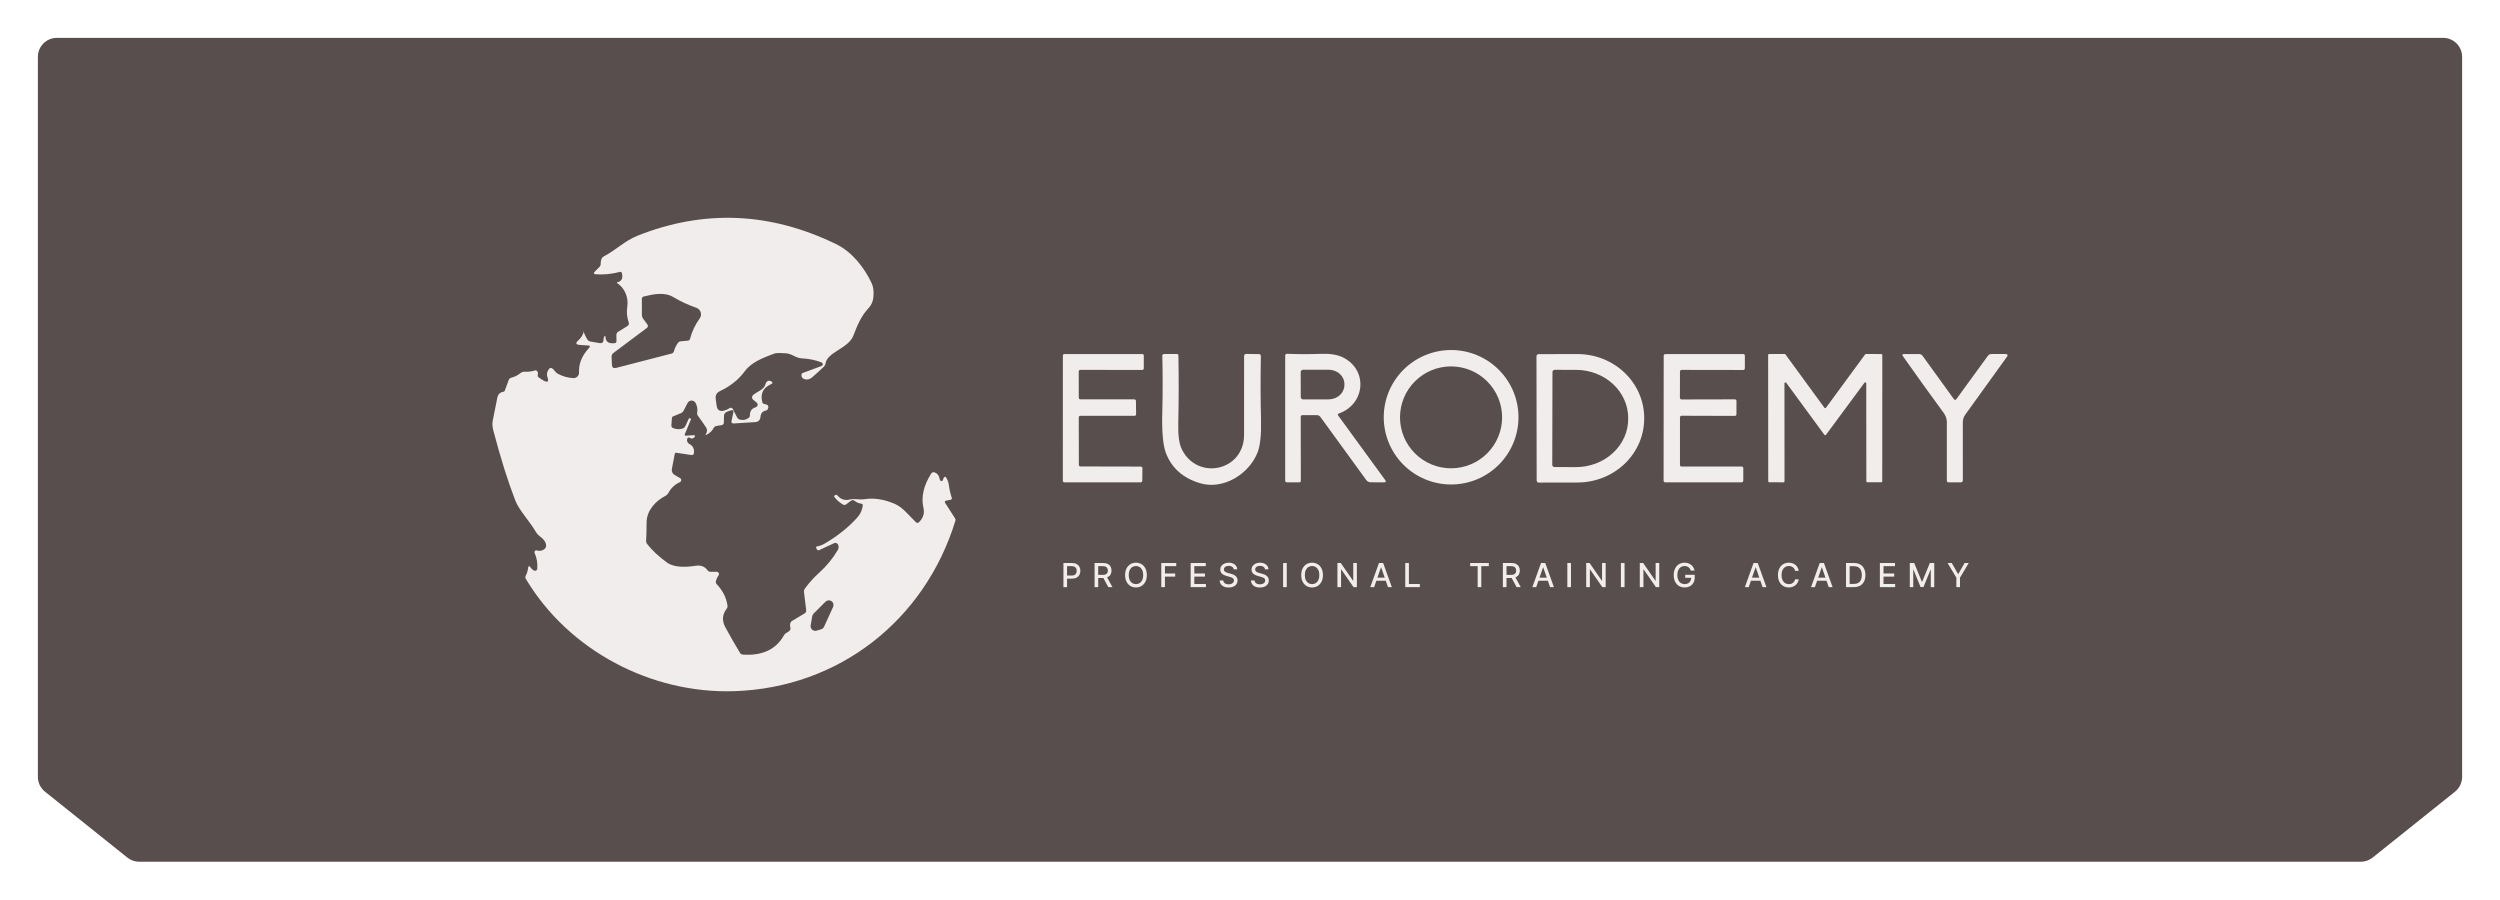 <svg width="264" height="95" viewBox="0 0 264 95" fill="none" xmlns="http://www.w3.org/2000/svg">
<g filter="url(#filter0_d_1515_80726)">
<path d="M14.702 87H249.298C249.753 87 250.193 86.845 250.548 86.562L259.249 79.6C259.724 79.221 260 78.646 260 78.039V2C260 0.895 259.105 0 258 0H6C4.895 0 4 0.895 4 2V78.039C4 78.646 4.276 79.221 4.751 79.6L13.452 86.562C13.807 86.845 14.247 87 14.702 87Z" fill="#594E4E"/>
<path d="M62.098 32.483L61.243 32.425C60.795 32.396 60.739 32.233 61.076 31.938C61.374 31.677 61.565 31.366 61.647 31.007C61.651 30.98 61.643 30.956 61.623 30.935C61.605 30.922 61.599 30.926 61.606 30.949C61.717 31.306 61.87 31.623 62.063 31.9C62.127 31.989 62.214 32.042 62.323 32.061L63.294 32.228C63.59 32.278 63.737 32.153 63.734 31.853C63.734 31.784 63.745 31.718 63.765 31.655C63.856 31.384 63.918 31.391 63.95 31.675C63.997 32.114 64.313 32.303 64.896 32.241C65.033 32.225 65.1 32.149 65.098 32.013L65.091 31.375C65.091 31.23 65.152 31.118 65.275 31.041L66.27 30.421C66.33 30.383 66.375 30.326 66.398 30.259C66.421 30.192 66.42 30.119 66.396 30.052C66.202 29.511 66.151 28.957 66.242 28.388C66.393 27.464 65.979 26.397 65.19 25.916C65.112 25.869 65.118 25.833 65.207 25.811C65.647 25.699 65.803 25.38 65.675 24.853C65.643 24.732 65.567 24.687 65.446 24.716C64.599 24.937 63.766 25.02 62.948 24.965C62.684 24.949 62.645 24.847 62.832 24.658L63.294 24.198C63.392 24.098 63.438 23.977 63.434 23.837C63.429 23.662 63.456 23.498 63.516 23.346C63.562 23.231 63.647 23.137 63.755 23.08C65.053 22.404 65.962 21.426 67.38 20.867C74.382 18.107 81.345 18.407 88.267 21.767C90.01 22.612 91.26 24.259 92.036 25.879C92.22 26.263 92.286 26.753 92.234 27.349C92.193 27.819 92.023 28.213 91.725 28.532C90.908 29.398 90.532 30.373 90.109 31.457C89.583 32.797 87.341 33.186 87.174 34.389C87.156 34.513 87.098 34.627 87.01 34.713C86.611 35.093 86.195 35.47 85.763 35.845C85.507 36.064 85.235 36.127 84.946 36.036C84.743 35.973 84.638 35.833 84.632 35.617C84.627 35.499 84.681 35.419 84.792 35.378L86.75 34.652C86.789 34.638 86.822 34.612 86.846 34.578C86.87 34.544 86.883 34.504 86.883 34.462C86.883 34.421 86.871 34.38 86.848 34.346C86.825 34.312 86.792 34.285 86.754 34.27C86.125 34.022 85.433 33.88 84.679 33.844C83.993 33.81 83.586 33.305 82.923 33.305C82.51 33.302 82.09 33.213 81.697 33.363C80.607 33.779 79.37 34.222 78.642 35.211C78.004 36.08 77.134 36.775 76.031 37.298C75.681 37.464 75.53 37.74 75.58 38.126L75.673 38.825C75.737 39.305 76.003 39.483 76.472 39.361C76.661 39.313 76.837 39.234 76.998 39.125C77.171 39.007 77.306 39.041 77.402 39.228L77.839 40.077C77.9 40.2 77.998 40.278 78.133 40.312C78.465 40.401 78.773 40.34 79.055 40.131C79.1 40.097 79.135 40.053 79.159 40.003C79.183 39.953 79.194 39.897 79.192 39.842C79.181 39.412 79.385 39.133 79.804 39.006C79.853 38.991 79.898 38.963 79.932 38.924C79.967 38.886 79.991 38.839 80.001 38.788C80.011 38.738 80.007 38.685 79.99 38.636C79.973 38.588 79.943 38.545 79.903 38.512L79.53 38.208C79.495 38.179 79.466 38.142 79.446 38.101C79.426 38.06 79.415 38.014 79.414 37.968C79.413 37.923 79.422 37.877 79.441 37.835C79.459 37.793 79.486 37.755 79.52 37.724C80.012 37.291 80.695 37.189 80.863 36.497C80.885 36.403 80.942 36.321 81.023 36.268C81.14 36.193 81.261 36.185 81.389 36.244C81.637 36.358 81.637 36.472 81.389 36.585C80.562 36.965 80.267 37.601 80.504 38.495C80.527 38.572 80.577 38.622 80.654 38.645L80.935 38.72C81.067 38.756 81.134 38.844 81.136 38.982C81.138 39.059 81.118 39.136 81.075 39.211C81.025 39.292 80.953 39.343 80.859 39.361C80.516 39.424 80.329 39.661 80.299 40.07C80.289 40.2 80.233 40.323 80.139 40.415C80.046 40.507 79.921 40.562 79.79 40.571L77.446 40.718C77.416 40.72 77.386 40.715 77.358 40.704C77.331 40.692 77.306 40.675 77.286 40.652C77.266 40.629 77.252 40.602 77.244 40.572C77.236 40.543 77.235 40.512 77.241 40.483L77.436 39.589C77.484 39.362 77.396 39.278 77.173 39.337C77.027 39.376 76.877 39.43 76.722 39.501C76.642 39.537 76.575 39.595 76.527 39.668C76.479 39.741 76.453 39.826 76.452 39.913L76.442 40.602C76.439 40.77 76.356 40.868 76.192 40.895L75.649 40.984C75.591 40.993 75.535 41.016 75.487 41.05C75.439 41.084 75.4 41.129 75.372 41.181C75.199 41.5 74.955 41.737 74.641 41.894C74.495 41.965 74.468 41.934 74.559 41.802C74.702 41.594 74.692 41.342 74.559 41.134C74.288 40.718 74.003 40.311 73.705 39.913C73.627 39.811 73.6 39.697 73.623 39.572C73.684 39.22 73.628 38.88 73.455 38.553C73.414 38.476 73.353 38.411 73.278 38.367C73.203 38.322 73.118 38.298 73.031 38.299C72.943 38.299 72.858 38.323 72.783 38.368C72.709 38.414 72.648 38.479 72.608 38.556L72.184 39.374C72.123 39.495 72.03 39.58 71.907 39.63L71.098 39.961C71.009 39.995 70.961 40.061 70.954 40.159L70.896 40.912C70.887 41.055 70.948 41.153 71.081 41.205C71.413 41.342 71.749 41.359 72.088 41.257C72.214 41.216 72.305 41.135 72.362 41.014L72.738 40.21C72.76 40.16 72.797 40.146 72.847 40.169L72.939 40.21C72.971 40.223 72.98 40.246 72.967 40.278L72.324 41.836C72.274 41.959 72.315 42.016 72.447 42.007L73.216 41.956C73.394 41.944 73.433 42.013 73.336 42.163C73.304 42.211 73.262 42.246 73.209 42.269C73.086 42.324 72.967 42.315 72.85 42.242C72.718 42.156 72.625 42.186 72.57 42.334C72.536 42.427 72.536 42.52 72.57 42.614C72.614 42.734 72.692 42.825 72.806 42.886C73.177 43.086 73.334 43.403 73.278 43.838C73.257 44.004 73.164 44.074 72.997 44.049L71.436 43.814C71.331 43.798 71.269 43.842 71.251 43.947L70.947 45.532C70.924 45.652 70.939 45.775 70.989 45.886C71.039 45.996 71.122 46.089 71.227 46.149L71.822 46.494C71.859 46.516 71.889 46.547 71.91 46.585C71.93 46.623 71.94 46.665 71.938 46.708C71.936 46.751 71.922 46.792 71.898 46.828C71.874 46.863 71.84 46.892 71.801 46.91C71.273 47.151 70.869 47.528 70.588 48.042C70.508 48.186 70.387 48.304 70.24 48.379C69.201 48.918 68.275 49.944 68.279 51.189C68.279 51.859 68.263 52.496 68.231 53.098C68.224 53.23 68.26 53.347 68.34 53.449C68.876 54.131 69.575 54.784 70.438 55.407C71.245 55.986 72.563 55.884 73.483 55.744C74.016 55.665 74.425 55.824 74.713 56.221C74.788 56.324 74.889 56.376 75.017 56.378L75.697 56.385C75.739 56.386 75.78 56.399 75.816 56.421C75.852 56.444 75.881 56.476 75.9 56.514C75.919 56.551 75.928 56.593 75.925 56.636C75.923 56.678 75.909 56.718 75.885 56.753C75.741 56.96 75.645 57.173 75.597 57.391C75.573 57.505 75.601 57.603 75.683 57.688C76.323 58.363 76.703 59.118 76.824 59.955C76.84 60.073 76.812 60.18 76.739 60.276C76.263 60.889 76.218 61.551 76.606 62.26C77.148 63.253 77.66 64.148 78.143 64.943C78.211 65.055 78.311 65.115 78.44 65.124C80.493 65.267 81.943 64.588 82.79 63.085C82.861 62.959 82.971 62.858 83.104 62.799C83.202 62.755 83.289 62.695 83.364 62.618C83.471 62.509 83.502 62.382 83.456 62.236C83.413 62.1 83.411 61.966 83.449 61.834C83.486 61.713 83.558 61.62 83.665 61.554L84.97 60.773C85.026 60.74 85.071 60.691 85.1 60.632C85.129 60.574 85.141 60.508 85.134 60.443L84.901 58.52C84.886 58.388 84.921 58.255 85.001 58.148C85.445 57.539 85.946 56.983 86.504 56.481C87.281 55.781 87.933 54.986 88.462 54.097C88.553 53.943 88.579 53.782 88.54 53.617C88.511 53.498 88.444 53.411 88.339 53.354C88.302 53.336 88.261 53.326 88.219 53.326C88.178 53.325 88.137 53.334 88.1 53.35L86.514 54.09C86.49 54.101 86.463 54.107 86.437 54.108C86.41 54.109 86.383 54.104 86.359 54.095C86.334 54.085 86.311 54.071 86.292 54.053C86.273 54.034 86.258 54.012 86.248 53.988L86.193 53.859C86.154 53.768 86.184 53.715 86.282 53.702C86.551 53.658 86.806 53.566 87.047 53.426C88.451 52.609 89.621 51.673 90.56 50.616C90.849 50.293 91.031 49.897 91.106 49.426C91.132 49.281 91.07 49.199 90.922 49.181C90.674 49.149 90.454 49.054 90.263 48.898C90.124 48.786 89.984 48.784 89.842 48.891L89.357 49.255C89.248 49.34 89.134 49.346 89.015 49.276C88.646 49.062 88.342 48.792 88.103 48.465C88.064 48.414 88.071 48.371 88.124 48.335L88.199 48.284C88.281 48.229 88.354 48.238 88.418 48.311C88.777 48.725 89.204 48.874 89.699 48.758C90.28 48.621 90.758 48.802 91.339 48.71C92.307 48.562 93.351 48.726 94.472 49.201C95.357 49.573 96.023 50.49 96.717 51.141C96.829 51.246 96.939 51.245 97.048 51.138C97.495 50.703 97.651 50.198 97.516 49.62C97.254 48.495 97.527 47.29 98.333 46.006C98.37 45.947 98.425 45.903 98.492 45.881C98.558 45.858 98.629 45.859 98.695 45.883C98.98 45.988 99.152 46.202 99.211 46.524C99.227 46.608 99.26 46.685 99.307 46.753C99.343 46.807 99.392 46.823 99.454 46.801C99.527 46.776 99.57 46.726 99.584 46.651C99.604 46.557 99.644 46.474 99.703 46.402C99.776 46.318 99.843 46.323 99.905 46.419C100.069 46.676 100.167 46.941 100.199 47.217C100.251 47.655 100.352 48.101 100.503 48.553C100.544 48.676 100.499 48.751 100.37 48.778L99.915 48.87C99.765 48.902 99.731 48.984 99.813 49.116L100.844 50.722C100.901 50.81 100.915 50.905 100.885 51.005C97.65 61.517 88.578 68.626 77.552 68.987C68.774 69.274 60.068 64.718 55.524 57.125C55.46 57.018 55.458 56.909 55.517 56.798C55.644 56.566 55.724 56.312 55.756 56.037C55.792 55.737 55.895 55.712 56.063 55.962C56.164 56.112 56.287 56.212 56.432 56.262C56.466 56.274 56.501 56.278 56.536 56.274C56.571 56.27 56.604 56.257 56.633 56.238C56.663 56.219 56.687 56.194 56.705 56.163C56.723 56.133 56.734 56.099 56.737 56.065C56.78 55.467 56.687 54.91 56.456 54.394C56.441 54.358 56.436 54.318 56.443 54.279C56.449 54.24 56.467 54.204 56.493 54.176C56.52 54.147 56.554 54.127 56.592 54.118C56.63 54.109 56.669 54.111 56.706 54.124C56.895 54.193 57.087 54.186 57.283 54.104C57.641 53.956 57.751 53.702 57.615 53.34C57.406 52.785 56.894 52.682 56.617 52.212C55.913 51.008 54.82 49.9 54.41 48.836C53.619 46.786 52.847 44.324 52.093 41.451C51.993 41.071 51.974 40.723 52.035 40.407C52.185 39.632 52.347 38.828 52.52 37.993C52.593 37.636 52.798 37.432 53.135 37.38C53.176 37.373 53.214 37.356 53.245 37.331C53.276 37.305 53.3 37.271 53.313 37.233L53.713 36.145C53.763 36.009 53.858 35.923 54 35.886C54.344 35.8 54.657 35.643 54.939 35.416C55.078 35.3 55.239 35.246 55.421 35.255C55.786 35.274 56.135 35.23 56.47 35.126C56.595 35.087 56.69 35.126 56.754 35.242C56.813 35.344 56.824 35.456 56.788 35.576C56.772 35.624 56.772 35.677 56.788 35.725C56.804 35.774 56.835 35.816 56.877 35.845C57.036 35.966 57.198 36.073 57.362 36.166C57.838 36.441 57.985 36.319 57.803 35.801C57.703 35.517 57.763 35.235 57.984 34.955C58.082 34.833 58.194 34.817 58.322 34.908C58.422 34.98 58.509 35.069 58.582 35.174C58.669 35.301 58.785 35.405 58.92 35.477C59.453 35.757 59.999 35.907 60.557 35.927C60.635 35.93 60.714 35.916 60.787 35.886C60.86 35.857 60.926 35.813 60.981 35.757C61.037 35.701 61.08 35.634 61.108 35.561C61.136 35.487 61.148 35.409 61.144 35.331C61.101 34.414 61.454 33.552 62.204 32.742C62.349 32.583 62.314 32.497 62.098 32.483ZM68.316 30.625L64.773 33.278C64.636 33.38 64.573 33.517 64.582 33.687L64.619 34.522C64.633 34.813 64.782 34.922 65.067 34.85L70.91 33.339C71.049 33.305 71.136 33.218 71.173 33.077C71.25 32.781 71.387 32.496 71.583 32.221C71.658 32.114 71.76 32.055 71.89 32.044L72.625 31.975C72.759 31.964 72.842 31.893 72.874 31.764C73.068 31.012 73.406 30.299 73.889 29.626C73.956 29.533 74 29.425 74.018 29.312C74.036 29.199 74.027 29.083 73.993 28.974C73.958 28.864 73.898 28.765 73.817 28.683C73.737 28.601 73.639 28.538 73.53 28.501C72.653 28.194 71.855 27.823 71.135 27.389C70.151 26.796 68.996 27.069 67.985 27.308C67.848 27.339 67.78 27.426 67.78 27.567L67.783 29.268C67.783 29.404 67.823 29.528 67.903 29.64L68.368 30.267C68.407 30.322 68.424 30.39 68.415 30.456C68.405 30.523 68.37 30.584 68.316 30.625ZM87.973 60.098C88.023 59.992 88.034 59.872 88.004 59.76C87.973 59.647 87.904 59.548 87.807 59.481C87.711 59.415 87.594 59.384 87.478 59.395C87.361 59.407 87.252 59.459 87.17 59.542L85.916 60.794C85.844 60.865 85.795 60.957 85.776 61.056L85.605 62.042C85.591 62.125 85.599 62.21 85.627 62.289C85.655 62.369 85.703 62.44 85.766 62.495C85.83 62.551 85.906 62.59 85.989 62.608C86.071 62.625 86.157 62.622 86.237 62.597L86.713 62.454C86.78 62.434 86.842 62.399 86.895 62.353C86.948 62.306 86.991 62.249 87.02 62.185L87.973 60.098Z" fill="#F2EDED"/>
<path d="M160.352 40.062C160.352 41.945 159.602 43.751 158.268 45.082C156.934 46.413 155.125 47.161 153.238 47.161C151.351 47.161 149.542 46.413 148.208 45.082C146.874 43.751 146.124 41.945 146.124 40.062C146.124 38.179 146.874 36.374 148.208 35.042C149.542 33.711 151.351 32.963 153.238 32.963C155.125 32.963 156.934 33.711 158.268 35.042C159.602 36.374 160.352 38.179 160.352 40.062ZM158.623 40.072C158.623 38.645 158.055 37.277 157.044 36.268C156.033 35.259 154.661 34.692 153.231 34.692C151.801 34.692 150.43 35.259 149.419 36.268C148.408 37.277 147.84 38.645 147.84 40.072C147.84 41.499 148.408 42.868 149.419 43.877C150.43 44.886 151.801 45.453 153.231 45.453C154.661 45.453 156.033 44.886 157.044 43.877C158.055 42.868 158.623 41.499 158.623 40.072Z" fill="#F2EDED"/>
<path d="M114.081 38.166L119.791 38.173C119.834 38.173 119.875 38.19 119.906 38.22C119.936 38.25 119.954 38.291 119.955 38.333L119.972 39.745C119.972 39.767 119.968 39.788 119.96 39.809C119.952 39.829 119.94 39.847 119.925 39.863C119.91 39.879 119.892 39.891 119.871 39.899C119.851 39.908 119.83 39.912 119.808 39.912H114.081C114.038 39.912 113.996 39.929 113.965 39.96C113.935 39.991 113.917 40.032 113.917 40.076L113.928 45.095C113.928 45.138 113.945 45.18 113.976 45.211C114.006 45.241 114.048 45.258 114.092 45.258L120.478 45.272C120.52 45.273 120.561 45.291 120.591 45.321C120.621 45.352 120.638 45.393 120.638 45.436L120.624 46.772C120.624 46.815 120.606 46.856 120.575 46.886C120.545 46.916 120.503 46.933 120.46 46.933H112.4C112.357 46.933 112.315 46.915 112.284 46.885C112.253 46.854 112.236 46.812 112.236 46.769L112.24 33.553C112.24 33.532 112.244 33.51 112.252 33.49C112.26 33.471 112.272 33.453 112.288 33.437C112.303 33.422 112.321 33.41 112.341 33.402C112.361 33.394 112.382 33.389 112.404 33.389L120.621 33.386C120.643 33.386 120.664 33.39 120.684 33.398C120.704 33.407 120.722 33.419 120.737 33.434C120.752 33.449 120.764 33.467 120.773 33.487C120.781 33.507 120.785 33.528 120.785 33.55L120.782 34.903C120.782 34.947 120.764 34.988 120.734 35.019C120.703 35.05 120.661 35.067 120.618 35.067L114.078 35.057C114.034 35.057 113.993 35.074 113.962 35.105C113.931 35.135 113.914 35.177 113.914 35.22L113.917 38.003C113.917 38.046 113.935 38.088 113.965 38.118C113.996 38.149 114.038 38.166 114.081 38.166Z" fill="#F2EDED"/>
<path d="M124.807 43.458C126.447 46.772 131.364 45.76 131.374 41.927C131.381 39.143 131.382 36.368 131.377 33.604C131.377 33.452 131.454 33.376 131.606 33.376L132.928 33.393C133.077 33.393 133.149 33.468 133.147 33.618C133.104 35.966 133.11 38.196 133.164 40.308C133.205 41.912 133.079 43.081 132.785 43.813C131.883 46.066 129.18 47.764 126.717 47.025C124.924 46.486 123.726 45.425 123.122 43.843C122.812 43.025 122.684 41.604 122.736 39.581C122.791 37.536 122.792 35.538 122.74 33.587C122.735 33.453 122.8 33.386 122.934 33.386L124.277 33.383C124.382 33.383 124.435 33.435 124.438 33.539C124.486 35.944 124.481 38.345 124.424 40.741C124.394 41.98 124.522 42.885 124.807 43.458Z" fill="#F2EDED"/>
<path d="M141.365 39.67C141.345 39.677 141.327 39.688 141.313 39.703C141.299 39.717 141.288 39.735 141.282 39.755C141.276 39.775 141.275 39.795 141.279 39.816C141.282 39.836 141.291 39.855 141.303 39.871L146.268 46.68C146.393 46.853 146.349 46.938 146.135 46.936L144.723 46.929C144.638 46.928 144.555 46.907 144.48 46.869C144.404 46.831 144.339 46.775 144.289 46.708L139.444 40.042C139.346 39.905 139.212 39.837 139.041 39.837H137.538C137.514 39.837 137.49 39.842 137.468 39.851C137.447 39.859 137.427 39.873 137.41 39.889C137.393 39.906 137.38 39.925 137.37 39.947C137.361 39.968 137.357 39.991 137.357 40.014L137.367 46.755C137.367 46.876 137.308 46.936 137.189 46.936L135.894 46.933C135.776 46.933 135.717 46.873 135.717 46.755V33.567C135.717 33.426 135.787 33.358 135.928 33.362C137.092 33.41 138.282 33.411 139.496 33.365C140.468 33.331 141.243 33.458 141.819 33.744C144.501 35.077 144.163 38.705 141.365 39.67ZM137.353 35.292L137.36 37.931C137.36 37.963 137.366 37.995 137.379 38.025C137.391 38.055 137.409 38.082 137.432 38.105C137.455 38.127 137.482 38.145 137.512 38.158C137.542 38.17 137.574 38.177 137.606 38.177L140.312 38.173C140.753 38.172 141.175 38.013 141.485 37.729C141.796 37.446 141.97 37.062 141.969 36.663V36.547C141.969 36.349 141.926 36.153 141.842 35.97C141.758 35.788 141.635 35.622 141.481 35.482C141.326 35.342 141.143 35.232 140.941 35.157C140.74 35.081 140.523 35.043 140.305 35.043L137.599 35.047C137.567 35.047 137.535 35.053 137.505 35.065C137.475 35.078 137.448 35.096 137.425 35.118C137.402 35.141 137.384 35.168 137.372 35.198C137.36 35.228 137.353 35.26 137.353 35.292Z" fill="#F2EDED"/>
<path d="M162.252 33.618C162.252 33.559 162.275 33.503 162.317 33.461C162.358 33.42 162.415 33.396 162.474 33.396L166.564 33.389C168.434 33.386 170.228 34.094 171.552 35.355C172.877 36.617 173.623 38.329 173.626 40.117V40.199C173.628 41.084 173.447 41.961 173.094 42.78C172.741 43.599 172.223 44.343 171.569 44.97C170.915 45.597 170.138 46.095 169.283 46.435C168.428 46.776 167.511 46.952 166.584 46.953L162.494 46.96C162.435 46.96 162.379 46.937 162.337 46.895C162.296 46.853 162.272 46.797 162.272 46.738L162.252 33.618ZM163.94 35.289L163.919 45.088C163.919 45.15 163.944 45.21 163.988 45.254C164.032 45.298 164.092 45.323 164.155 45.323L166.413 45.327C167.138 45.328 167.855 45.198 168.525 44.944C169.194 44.69 169.803 44.316 170.316 43.845C170.829 43.374 171.237 42.814 171.515 42.198C171.793 41.582 171.937 40.921 171.938 40.253V40.151C171.941 38.803 171.362 37.508 170.33 36.553C169.298 35.598 167.896 35.06 166.434 35.057L164.175 35.053C164.113 35.053 164.053 35.078 164.009 35.122C163.964 35.166 163.94 35.226 163.94 35.289Z" fill="#F2EDED"/>
<path d="M177.576 45.269L183.921 45.265C183.967 45.265 184.01 45.283 184.042 45.315C184.074 45.347 184.092 45.391 184.092 45.436L184.089 46.762C184.089 46.807 184.071 46.851 184.039 46.883C184.007 46.915 183.963 46.933 183.918 46.933L175.847 46.936C175.802 46.936 175.758 46.918 175.726 46.886C175.694 46.854 175.676 46.811 175.676 46.766L175.687 33.563C175.687 33.518 175.705 33.475 175.737 33.443C175.769 33.411 175.812 33.393 175.858 33.393L184.089 33.386C184.134 33.386 184.177 33.404 184.209 33.436C184.241 33.468 184.259 33.511 184.259 33.556L184.256 34.9C184.256 34.945 184.238 34.989 184.206 35.02C184.174 35.052 184.131 35.07 184.085 35.07L177.576 35.06C177.531 35.06 177.487 35.078 177.455 35.11C177.423 35.142 177.405 35.185 177.405 35.231L177.398 38.013C177.398 38.058 177.416 38.102 177.449 38.133C177.481 38.165 177.524 38.183 177.569 38.183L183.2 38.17C183.246 38.17 183.289 38.188 183.321 38.22C183.353 38.252 183.371 38.295 183.371 38.34L183.368 39.748C183.368 39.794 183.35 39.837 183.318 39.869C183.286 39.901 183.242 39.919 183.197 39.919L177.576 39.902C177.531 39.902 177.487 39.92 177.455 39.952C177.423 39.984 177.405 40.027 177.405 40.072V45.098C177.405 45.143 177.423 45.187 177.455 45.219C177.487 45.251 177.531 45.269 177.576 45.269Z" fill="#F2EDED"/>
<path d="M188.438 36.489L188.445 46.827C188.445 46.855 188.434 46.882 188.414 46.902C188.394 46.922 188.367 46.933 188.339 46.933L186.832 46.926C186.804 46.926 186.777 46.915 186.757 46.895C186.738 46.875 186.726 46.848 186.726 46.82L186.716 33.488C186.716 33.46 186.727 33.433 186.747 33.414C186.767 33.394 186.794 33.383 186.822 33.383L188.455 33.379C188.472 33.379 188.489 33.383 188.503 33.391C188.518 33.399 188.531 33.41 188.541 33.423L192.655 39.056C192.664 39.07 192.677 39.081 192.692 39.088C192.707 39.096 192.723 39.099 192.74 39.099C192.757 39.099 192.773 39.096 192.788 39.088C192.803 39.081 192.816 39.07 192.825 39.056L196.96 33.423C196.97 33.41 196.982 33.399 196.997 33.391C197.012 33.383 197.029 33.379 197.045 33.379L198.665 33.389C198.693 33.389 198.72 33.401 198.74 33.42C198.76 33.44 198.771 33.467 198.771 33.495L198.764 46.82C198.764 46.834 198.761 46.848 198.756 46.861C198.751 46.873 198.743 46.885 198.733 46.895C198.723 46.905 198.711 46.912 198.699 46.918C198.686 46.923 198.672 46.926 198.658 46.926L197.192 46.929C197.164 46.929 197.137 46.918 197.117 46.898C197.097 46.878 197.086 46.852 197.086 46.824L197.076 36.482C197.076 36.46 197.069 36.438 197.055 36.42C197.042 36.403 197.024 36.389 197.002 36.383C196.981 36.376 196.959 36.376 196.937 36.383C196.916 36.389 196.898 36.403 196.885 36.421L192.825 41.914C192.816 41.927 192.803 41.938 192.788 41.945C192.773 41.953 192.757 41.957 192.74 41.957C192.723 41.957 192.707 41.953 192.692 41.945C192.677 41.938 192.664 41.927 192.655 41.914L188.63 36.427C188.616 36.41 188.598 36.396 188.577 36.389C188.556 36.383 188.533 36.383 188.512 36.389C188.491 36.396 188.472 36.409 188.459 36.427C188.446 36.445 188.438 36.467 188.438 36.489Z" fill="#F2EDED"/>
<path d="M206.602 38.132L209.913 33.584C210.009 33.45 210.14 33.383 210.306 33.383L211.85 33.386C211.878 33.386 211.905 33.394 211.928 33.408C211.951 33.422 211.97 33.442 211.983 33.467C211.996 33.491 212.001 33.518 212 33.545C211.998 33.572 211.989 33.599 211.973 33.621L207.528 39.793C207.36 40.025 207.27 40.306 207.272 40.594L207.275 46.738C207.275 46.79 207.255 46.839 207.218 46.876C207.182 46.912 207.132 46.933 207.08 46.933L205.772 46.936C205.647 46.936 205.585 46.875 205.587 46.752C205.596 44.72 205.596 42.666 205.587 40.591C205.587 40.231 205.47 39.893 205.235 39.575C203.794 37.613 202.364 35.625 200.947 33.611C200.845 33.466 200.884 33.392 201.063 33.389L202.632 33.386C202.8 33.386 202.934 33.453 203.032 33.587L206.319 38.132C206.412 38.264 206.506 38.264 206.602 38.132Z" fill="#F2EDED"/>
<path d="M112.298 58V55.455H113.206C113.404 55.455 113.568 55.491 113.698 55.563C113.828 55.635 113.925 55.733 113.99 55.858C114.054 55.983 114.087 56.123 114.087 56.279C114.087 56.435 114.054 56.576 113.989 56.701C113.924 56.825 113.826 56.924 113.695 56.997C113.565 57.069 113.401 57.105 113.204 57.105H112.58V56.779H113.169C113.295 56.779 113.396 56.758 113.474 56.715C113.552 56.671 113.609 56.611 113.646 56.536C113.682 56.461 113.7 56.375 113.7 56.279C113.7 56.182 113.682 56.097 113.646 56.023C113.609 55.948 113.551 55.89 113.473 55.847C113.395 55.805 113.292 55.784 113.165 55.784H112.682V58H112.298Z" fill="#F2EDED"/>
<path d="M115.587 58V55.455H116.494C116.692 55.455 116.855 55.489 116.985 55.556C117.116 55.624 117.214 55.718 117.279 55.839C117.343 55.958 117.376 56.096 117.376 56.252C117.376 56.408 117.343 56.545 117.277 56.664C117.213 56.782 117.115 56.873 116.984 56.939C116.854 57.004 116.69 57.037 116.493 57.037H115.806V56.706H116.458C116.583 56.706 116.684 56.688 116.762 56.653C116.84 56.617 116.898 56.565 116.934 56.497C116.971 56.429 116.989 56.348 116.989 56.252C116.989 56.156 116.97 56.073 116.933 56.003C116.897 55.932 116.839 55.878 116.76 55.841C116.682 55.803 116.58 55.784 116.453 55.784H115.971V58H115.587ZM116.844 56.852L117.472 58H117.035L116.418 56.852H116.844Z" fill="#F2EDED"/>
<path d="M121.104 56.727C121.104 56.999 121.054 57.233 120.955 57.428C120.855 57.623 120.719 57.773 120.546 57.878C120.374 57.983 120.178 58.035 119.958 58.035C119.738 58.035 119.541 57.983 119.368 57.878C119.195 57.773 119.059 57.623 118.96 57.427C118.861 57.231 118.811 56.998 118.811 56.727C118.811 56.456 118.861 56.222 118.96 56.028C119.059 55.832 119.195 55.682 119.368 55.578C119.541 55.472 119.738 55.42 119.958 55.42C120.178 55.42 120.374 55.472 120.546 55.578C120.719 55.682 120.855 55.832 120.955 56.028C121.054 56.222 121.104 56.456 121.104 56.727ZM120.724 56.727C120.724 56.52 120.69 56.346 120.623 56.204C120.557 56.062 120.466 55.954 120.35 55.881C120.234 55.807 120.104 55.77 119.958 55.77C119.811 55.77 119.68 55.807 119.565 55.881C119.45 55.954 119.359 56.062 119.292 56.204C119.226 56.346 119.192 56.52 119.192 56.727C119.192 56.934 119.226 57.109 119.292 57.252C119.359 57.394 119.45 57.501 119.565 57.575C119.68 57.648 119.811 57.684 119.958 57.684C120.104 57.684 120.234 57.648 120.35 57.575C120.466 57.501 120.557 57.394 120.623 57.252C120.69 57.109 120.724 56.934 120.724 56.727Z" fill="#F2EDED"/>
<path d="M122.633 58V55.455H124.211V55.785H123.017V56.561H124.098V56.89H123.017V58H122.633Z" fill="#F2EDED"/>
<path d="M125.734 58V55.455H127.329V55.785H126.118V56.561H127.246V56.89H126.118V57.669H127.344V58H125.734Z" fill="#F2EDED"/>
<path d="M130.281 56.123C130.268 56.006 130.213 55.914 130.117 55.85C130.021 55.784 129.9 55.752 129.754 55.752C129.649 55.752 129.559 55.768 129.483 55.801C129.407 55.834 129.347 55.878 129.305 55.935C129.264 55.992 129.243 56.056 129.243 56.128C129.243 56.189 129.257 56.241 129.285 56.285C129.314 56.329 129.352 56.366 129.398 56.395C129.446 56.424 129.496 56.449 129.55 56.469C129.604 56.488 129.656 56.504 129.705 56.516L129.954 56.581C130.035 56.6 130.118 56.627 130.204 56.661C130.289 56.695 130.368 56.74 130.441 56.796C130.514 56.851 130.573 56.92 130.618 57.002C130.663 57.084 130.686 57.182 130.686 57.297C130.686 57.441 130.649 57.569 130.574 57.681C130.5 57.792 130.393 57.881 130.252 57.945C130.112 58.01 129.943 58.042 129.744 58.042C129.553 58.042 129.388 58.012 129.249 57.952C129.11 57.891 129.001 57.805 128.922 57.694C128.844 57.582 128.8 57.45 128.792 57.297H129.177C129.185 57.389 129.214 57.465 129.267 57.526C129.32 57.587 129.387 57.632 129.469 57.662C129.552 57.691 129.643 57.705 129.741 57.705C129.85 57.705 129.946 57.688 130.031 57.654C130.116 57.62 130.183 57.572 130.232 57.51C130.281 57.448 130.306 57.376 130.306 57.293C130.306 57.217 130.284 57.156 130.241 57.108C130.199 57.059 130.141 57.02 130.068 56.988C129.996 56.957 129.915 56.929 129.823 56.905L129.523 56.823C129.319 56.767 129.157 56.686 129.038 56.578C128.919 56.47 128.86 56.328 128.86 56.151C128.86 56.004 128.9 55.876 128.979 55.767C129.059 55.657 129.167 55.572 129.303 55.512C129.438 55.45 129.592 55.42 129.762 55.42C129.935 55.42 130.087 55.45 130.219 55.511C130.351 55.571 130.456 55.654 130.532 55.76C130.608 55.865 130.648 55.986 130.651 56.123H130.281Z" fill="#F2EDED"/>
<path d="M133.583 56.123C133.57 56.006 133.515 55.914 133.419 55.85C133.323 55.784 133.202 55.752 133.056 55.752C132.952 55.752 132.862 55.768 132.785 55.801C132.709 55.834 132.65 55.878 132.608 55.935C132.566 55.992 132.545 56.056 132.545 56.128C132.545 56.189 132.559 56.241 132.588 56.285C132.617 56.329 132.654 56.366 132.701 56.395C132.748 56.424 132.799 56.449 132.852 56.469C132.906 56.488 132.958 56.504 133.008 56.516L133.256 56.581C133.338 56.6 133.421 56.627 133.506 56.661C133.591 56.695 133.671 56.74 133.744 56.796C133.816 56.851 133.875 56.92 133.92 57.002C133.966 57.084 133.988 57.182 133.988 57.297C133.988 57.441 133.951 57.569 133.877 57.681C133.803 57.792 133.695 57.881 133.555 57.945C133.415 58.01 133.245 58.042 133.046 58.042C132.856 58.042 132.691 58.012 132.552 57.952C132.412 57.891 132.303 57.805 132.225 57.694C132.146 57.582 132.103 57.45 132.094 57.297H132.48C132.487 57.389 132.517 57.465 132.569 57.526C132.622 57.587 132.69 57.632 132.772 57.662C132.854 57.691 132.945 57.705 133.044 57.705C133.152 57.705 133.249 57.688 133.333 57.654C133.419 57.62 133.486 57.572 133.535 57.51C133.584 57.448 133.608 57.376 133.608 57.293C133.608 57.217 133.587 57.156 133.543 57.108C133.501 57.059 133.444 57.02 133.371 56.988C133.299 56.957 133.217 56.929 133.126 56.905L132.825 56.823C132.621 56.767 132.46 56.686 132.34 56.578C132.222 56.47 132.163 56.328 132.163 56.151C132.163 56.004 132.202 55.876 132.282 55.767C132.361 55.657 132.469 55.572 132.605 55.512C132.741 55.45 132.894 55.42 133.065 55.42C133.237 55.42 133.389 55.45 133.521 55.511C133.654 55.571 133.758 55.654 133.834 55.76C133.911 55.865 133.95 55.986 133.954 56.123H133.583Z" fill="#F2EDED"/>
<path d="M135.881 55.455V58H135.497V55.455H135.881Z" fill="#F2EDED"/>
<path d="M139.702 56.727C139.702 56.999 139.652 57.233 139.553 57.428C139.453 57.623 139.317 57.773 139.144 57.878C138.971 57.983 138.775 58.035 138.556 58.035C138.335 58.035 138.139 57.983 137.965 57.878C137.793 57.773 137.657 57.623 137.558 57.427C137.458 57.231 137.409 56.998 137.409 56.727C137.409 56.456 137.458 56.222 137.558 56.028C137.657 55.832 137.793 55.682 137.965 55.578C138.139 55.472 138.335 55.42 138.556 55.42C138.775 55.42 138.971 55.472 139.144 55.578C139.317 55.682 139.453 55.832 139.553 56.028C139.652 56.222 139.702 56.456 139.702 56.727ZM139.321 56.727C139.321 56.52 139.288 56.346 139.221 56.204C139.155 56.062 139.063 55.954 138.947 55.881C138.832 55.807 138.702 55.77 138.556 55.77C138.409 55.77 138.278 55.807 138.163 55.881C138.048 55.954 137.957 56.062 137.89 56.204C137.823 56.346 137.79 56.52 137.79 56.727C137.79 56.934 137.823 57.109 137.89 57.252C137.957 57.394 138.048 57.501 138.163 57.575C138.278 57.648 138.409 57.684 138.556 57.684C138.702 57.684 138.832 57.648 138.947 57.575C139.063 57.501 139.155 57.394 139.221 57.252C139.288 57.109 139.321 56.934 139.321 56.727Z" fill="#F2EDED"/>
<path d="M143.285 55.455V58H142.932L141.638 56.133H141.615V58H141.231V55.455H141.586L142.881 57.324H142.905V55.455H143.285Z" fill="#F2EDED"/>
<path d="M145.11 58H144.703L145.619 55.455H146.062L146.978 58H146.571L145.851 55.917H145.831L145.11 58ZM145.179 57.003H146.501V57.326H145.179V57.003Z" fill="#F2EDED"/>
<path d="M148.396 58V55.455H148.78V57.669H149.934V58H148.396Z" fill="#F2EDED"/>
<path d="M155.249 55.785V55.455H157.219V55.785H156.424V58H156.042V55.785H155.249Z" fill="#F2EDED"/>
<path d="M158.704 58V55.455H159.611C159.809 55.455 159.972 55.489 160.102 55.556C160.233 55.624 160.331 55.718 160.396 55.839C160.46 55.958 160.493 56.096 160.493 56.252C160.493 56.408 160.46 56.545 160.394 56.664C160.33 56.782 160.232 56.873 160.101 56.939C159.971 57.004 159.807 57.037 159.61 57.037H158.923V56.706H159.575C159.7 56.706 159.801 56.688 159.879 56.653C159.957 56.617 160.015 56.565 160.051 56.497C160.088 56.429 160.106 56.348 160.106 56.252C160.106 56.156 160.087 56.073 160.05 56.003C160.014 55.932 159.956 55.878 159.877 55.841C159.799 55.803 159.697 55.784 159.57 55.784H159.088V58H158.704ZM159.961 56.852L160.589 58H160.152L159.535 56.852H159.961Z" fill="#F2EDED"/>
<path d="M162.225 58H161.817L162.733 55.455H163.177L164.093 58H163.685L162.966 55.917H162.946L162.225 58ZM162.293 57.003H163.616V57.326H162.293V57.003Z" fill="#F2EDED"/>
<path d="M165.895 55.455V58H165.511V55.455H165.895Z" fill="#F2EDED"/>
<path d="M169.558 55.455V58H169.205L167.912 56.133H167.888V58H167.504V55.455H167.859L169.154 57.324H169.178V55.455H169.558Z" fill="#F2EDED"/>
<path d="M171.553 55.455V58H171.169V55.455H171.553Z" fill="#F2EDED"/>
<path d="M175.216 55.455V58H174.864L173.57 56.133H173.546V58H173.162V55.455H173.517L174.813 57.324H174.836V55.455H175.216Z" fill="#F2EDED"/>
<path d="M178.549 56.259C178.525 56.183 178.493 56.116 178.452 56.056C178.413 55.996 178.365 55.944 178.31 55.902C178.254 55.859 178.191 55.826 178.119 55.804C178.049 55.781 177.971 55.77 177.887 55.77C177.744 55.77 177.614 55.807 177.499 55.881C177.384 55.955 177.293 56.063 177.226 56.205C177.159 56.347 177.126 56.52 177.126 56.726C177.126 56.932 177.16 57.107 177.227 57.249C177.294 57.392 177.386 57.5 177.503 57.574C177.62 57.647 177.753 57.684 177.902 57.684C178.04 57.684 178.161 57.656 178.264 57.6C178.367 57.543 178.447 57.464 178.503 57.361C178.561 57.258 178.589 57.136 178.589 56.996L178.689 57.014H177.96V56.697H178.961V56.987C178.961 57.201 178.915 57.386 178.824 57.544C178.734 57.7 178.609 57.821 178.449 57.907C178.29 57.992 178.107 58.035 177.902 58.035C177.671 58.035 177.469 57.982 177.295 57.876C177.122 57.77 176.987 57.619 176.89 57.425C176.793 57.229 176.745 56.997 176.745 56.728C176.745 56.526 176.773 56.343 176.829 56.182C176.886 56.02 176.965 55.883 177.067 55.77C177.169 55.657 177.29 55.57 177.428 55.511C177.567 55.45 177.72 55.42 177.884 55.42C178.022 55.42 178.15 55.44 178.268 55.481C178.388 55.521 178.494 55.579 178.587 55.653C178.68 55.728 178.758 55.817 178.819 55.919C178.88 56.021 178.922 56.134 178.943 56.259H178.549Z" fill="#F2EDED"/>
<path d="M184.666 58H184.258L185.174 55.455H185.618L186.534 58H186.126L185.407 55.917H185.387L184.666 58ZM184.734 57.003H186.057V57.326H184.734V57.003Z" fill="#F2EDED"/>
<path d="M189.946 56.282H189.558C189.543 56.2 189.516 56.127 189.475 56.064C189.434 56.001 189.385 55.947 189.326 55.903C189.267 55.859 189.201 55.826 189.128 55.804C189.056 55.781 188.98 55.77 188.898 55.77C188.752 55.77 188.62 55.807 188.504 55.881C188.389 55.955 188.298 56.063 188.231 56.205C188.165 56.348 188.131 56.522 188.131 56.727C188.131 56.934 188.165 57.109 188.231 57.252C188.298 57.394 188.39 57.502 188.506 57.575C188.622 57.648 188.752 57.684 188.897 57.684C188.977 57.684 189.054 57.673 189.126 57.652C189.199 57.63 189.265 57.597 189.323 57.554C189.382 57.511 189.432 57.458 189.473 57.396C189.514 57.333 189.543 57.261 189.558 57.18L189.946 57.181C189.925 57.306 189.885 57.421 189.826 57.526C189.767 57.631 189.691 57.721 189.598 57.797C189.506 57.873 189.401 57.931 189.282 57.973C189.164 58.014 189.035 58.035 188.895 58.035C188.674 58.035 188.478 57.983 188.305 57.878C188.133 57.773 187.997 57.623 187.898 57.427C187.799 57.231 187.75 56.998 187.75 56.727C187.75 56.456 187.8 56.222 187.899 56.028C187.998 55.832 188.134 55.682 188.307 55.578C188.479 55.472 188.675 55.42 188.895 55.42C189.03 55.42 189.156 55.439 189.272 55.478C189.39 55.516 189.496 55.573 189.589 55.647C189.683 55.721 189.76 55.811 189.822 55.918C189.883 56.024 189.925 56.146 189.946 56.282Z" fill="#F2EDED"/>
<path d="M191.654 58H191.246L192.162 55.455H192.606L193.522 58H193.114L192.394 55.917H192.374L191.654 58ZM191.722 57.003H193.044V57.326H191.722V57.003Z" fill="#F2EDED"/>
<path d="M195.763 58H194.939V55.455H195.789C196.039 55.455 196.253 55.505 196.432 55.607C196.611 55.709 196.748 55.854 196.843 56.044C196.939 56.233 196.988 56.459 196.988 56.724C196.988 56.989 196.939 57.217 196.842 57.407C196.746 57.598 196.607 57.744 196.424 57.847C196.242 57.949 196.022 58 195.763 58ZM195.323 57.664H195.742C195.936 57.664 196.097 57.628 196.226 57.555C196.354 57.481 196.45 57.375 196.514 57.236C196.578 57.096 196.61 56.925 196.61 56.724C196.61 56.524 196.578 56.354 196.514 56.215C196.451 56.076 196.357 55.97 196.232 55.898C196.107 55.826 195.951 55.79 195.766 55.79H195.323V57.664Z" fill="#F2EDED"/>
<path d="M198.515 58V55.455H200.111V55.785H198.899V56.561H200.028V56.89H198.899V57.669H200.126V58H198.515Z" fill="#F2EDED"/>
<path d="M201.674 55.455H202.14L202.95 57.433H202.98L203.791 55.455H204.257V58H203.891V56.158H203.868L203.117 57.996H202.814L202.063 56.157H202.039V58H201.674V55.455Z" fill="#F2EDED"/>
<path d="M205.669 55.455H206.105L206.77 56.612H206.797L207.462 55.455H207.898L206.975 57.001V58H206.592V57.001L205.669 55.455Z" fill="#F2EDED"/>
</g>
<defs>
<filter id="filter0_d_1515_80726" x="0" y="0" width="264" height="95" filterUnits="userSpaceOnUse" color-interpolation-filters="sRGB">
<feFlood flood-opacity="0" result="BackgroundImageFix"/>
<feColorMatrix in="SourceAlpha" type="matrix" values="0 0 0 0 0 0 0 0 0 0 0 0 0 0 0 0 0 0 127 0" result="hardAlpha"/>
<feOffset dy="4"/>
<feGaussianBlur stdDeviation="2"/>
<feComposite in2="hardAlpha" operator="out"/>
<feColorMatrix type="matrix" values="0 0 0 0 0 0 0 0 0 0 0 0 0 0 0 0 0 0 0.25 0"/>
<feBlend mode="normal" in2="BackgroundImageFix" result="effect1_dropShadow_1515_80726"/>
<feBlend mode="normal" in="SourceGraphic" in2="effect1_dropShadow_1515_80726" result="shape"/>
</filter>
</defs>
</svg>
